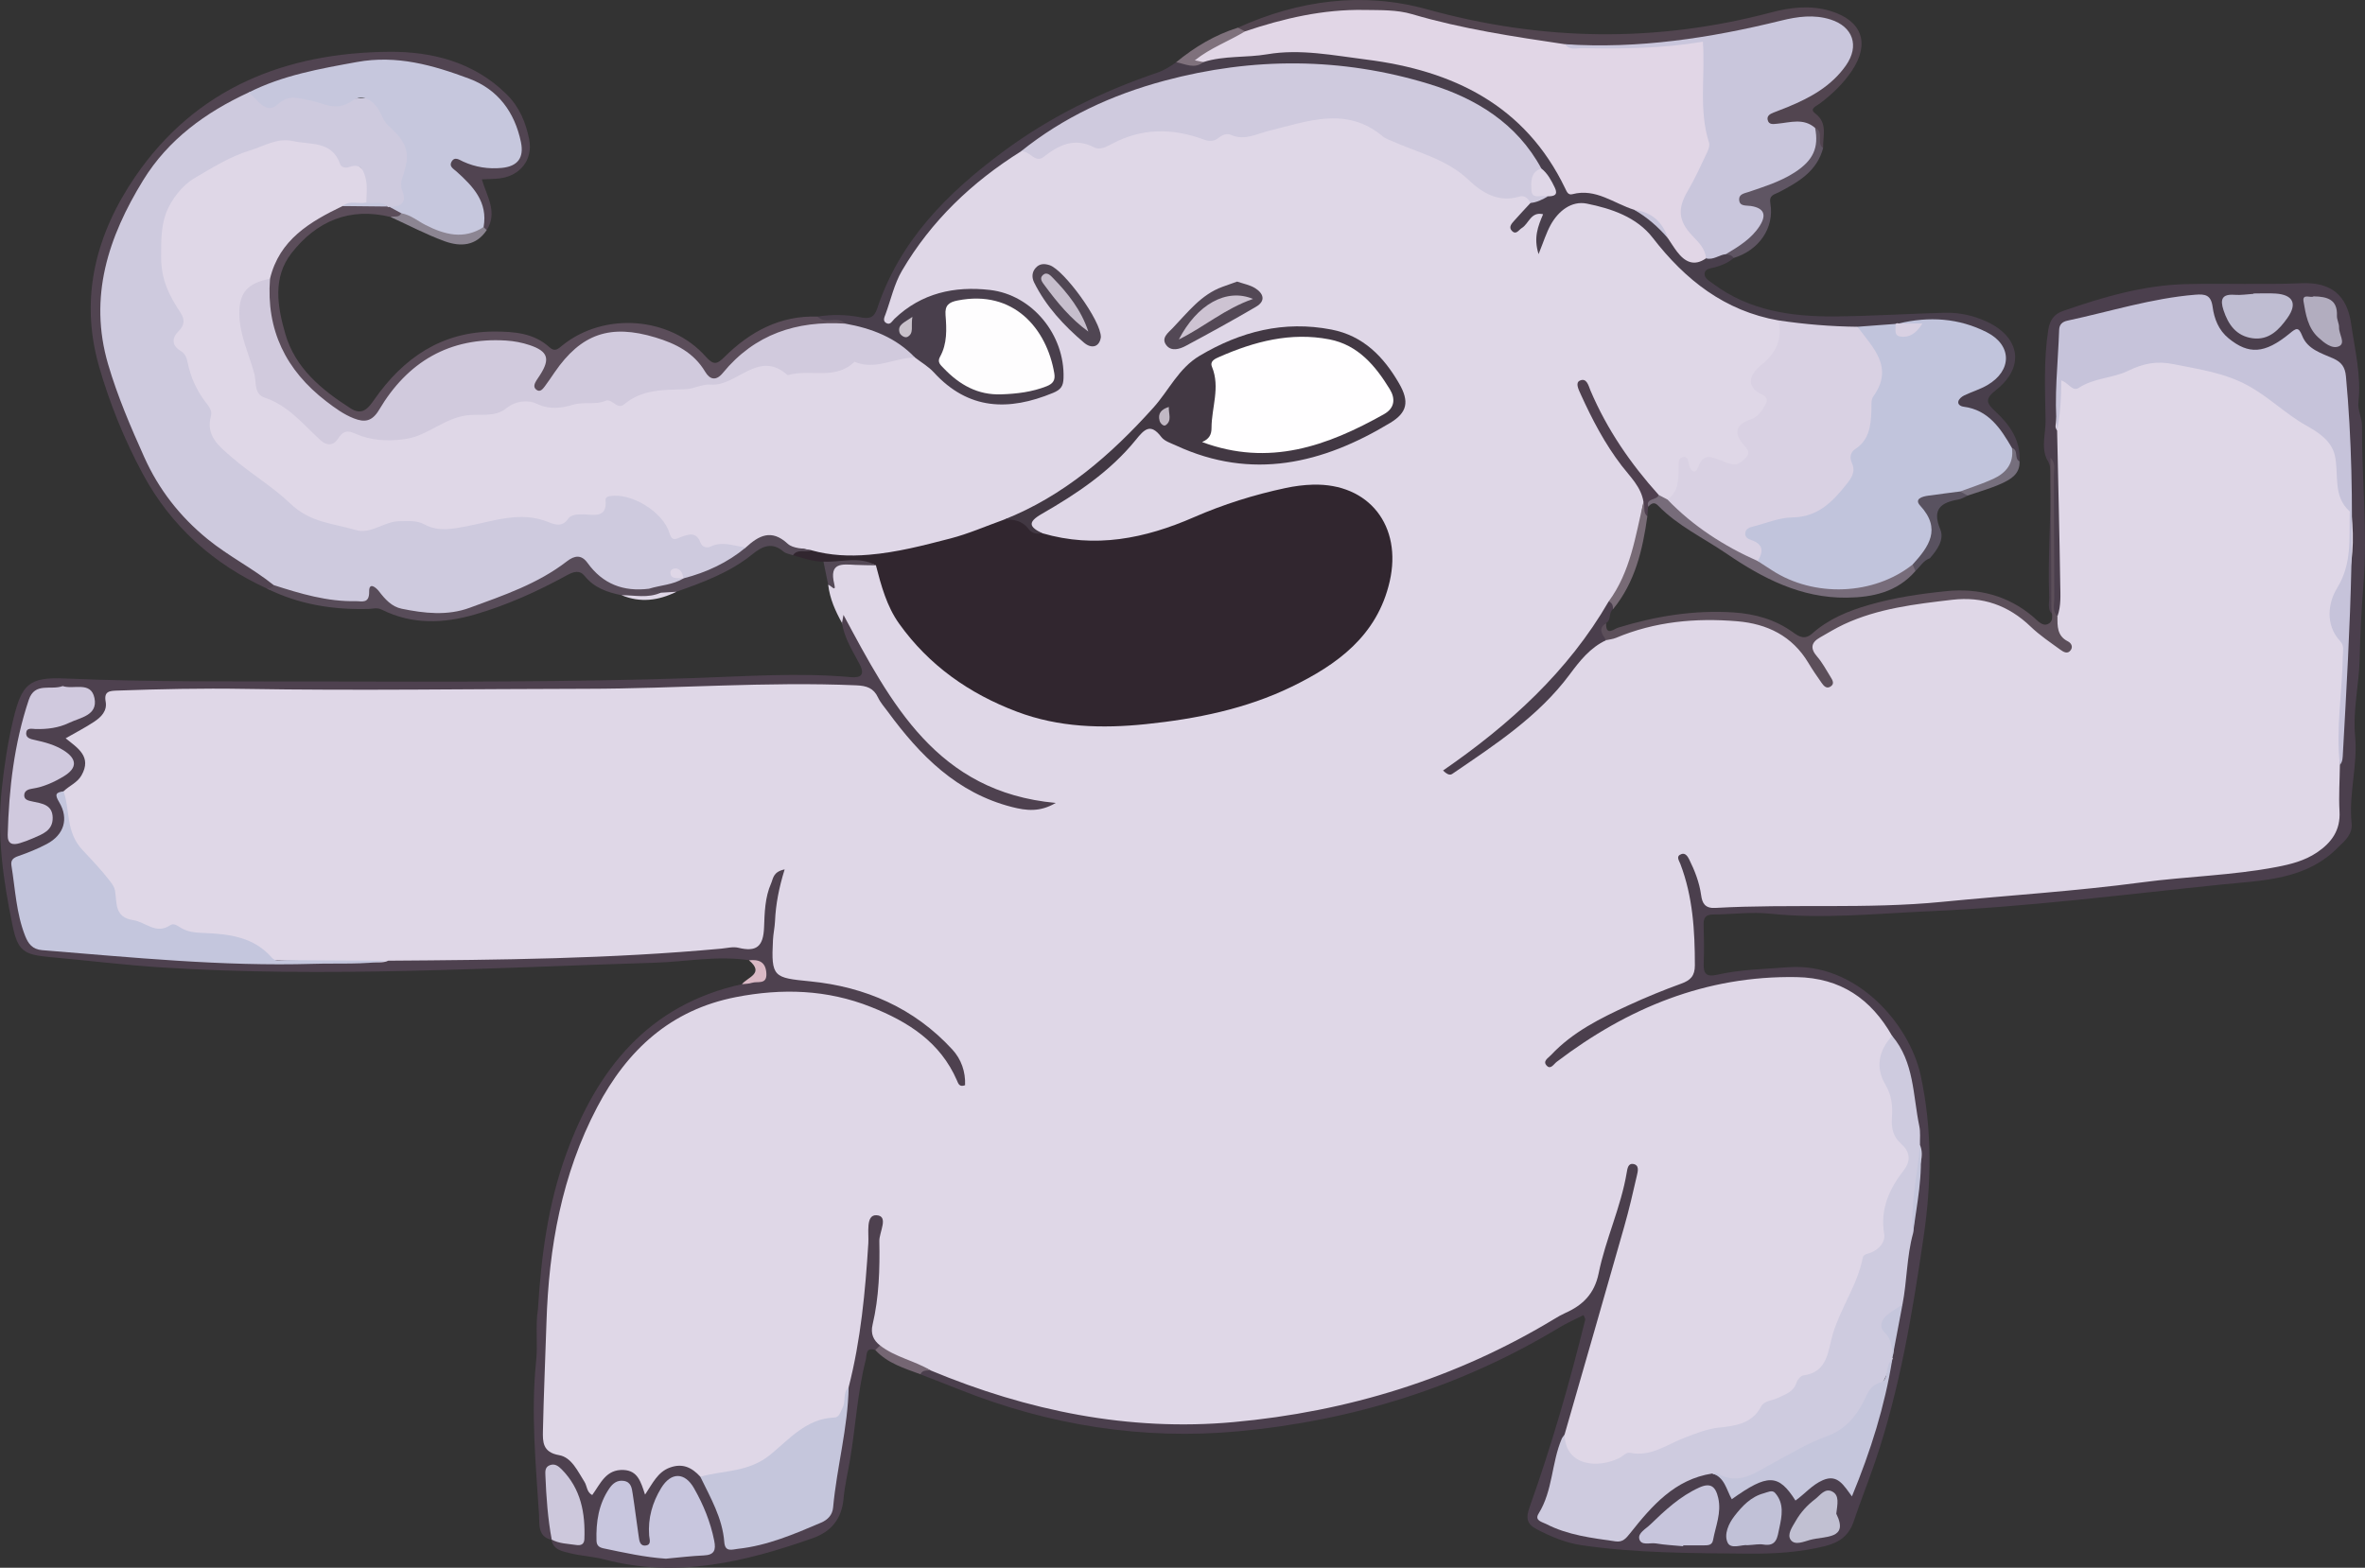 <?xml version="1.0" encoding="utf-8"?>
<!-- Generator: Adobe Illustrator 16.0.3, SVG Export Plug-In . SVG Version: 6.00 Build 0)  -->
<!DOCTYPE svg PUBLIC "-//W3C//DTD SVG 1.1//EN" "http://www.w3.org/Graphics/SVG/1.1/DTD/svg11.dtd">
<svg version="1.1" xmlns="http://www.w3.org/2000/svg" xmlns:xlink="http://www.w3.org/1999/xlink" x="0px" y="0px"
	 width="171.724px" height="113.871px" viewBox="0 0 171.724 113.871" enable-background="new 0 0 171.724 113.871"
	 xml:space="preserve">
<rect x="0" y="0" width="171.724" height="113.871" fill="#333333" stroke="none"/>
<g id="Ebene_1">
</g>
<g id="elefant_karate">
	<g>
		<path fill-rule="evenodd" clip-rule="evenodd" fill="#DFD7E7" d="M61.137,45.248c-0.482-0.868-0.885-1.765-1-2.766
			c0.641-0.403-0.267-1.393,0.477-1.588c0.971-0.255,2.014-0.322,3.022-0.004c0.45,0.375,0.533,0.93,0.688,1.44
			c1.072,3.535,3.609,5.786,6.646,7.599c5.618,3.355,11.54,2.869,17.538,1.369c2.961-0.741,5.852-1.627,8.266-3.632
			c1.899-1.578,3.42-3.339,3.893-5.894c0.619-3.34-1.586-6.134-4.944-6.204c-2.14-0.044-4.104,0.633-6.075,1.272
			c-1.381,0.448-2.736,0.992-4.093,1.521c-3.209,1.25-6.493,1.785-9.87,0.627c-1.234-0.804-1.273-1.278-0.025-2.032
			c2.578-1.559,5.011-3.283,6.96-5.614c0.464-0.556,0.925-0.519,1.521-0.144c4.236,2.665,8.672,2.882,13.223,0.925
			c1.139-0.49,2.327-0.917,3.346-1.661c1-0.729,1.156-1.245,0.607-2.345c-1.111-2.23-2.854-3.718-5.375-3.978
			c-3.43-0.354-6.625,0.351-9.375,2.569c-0.521,0.419-0.987,0.891-1.371,1.443c-1.385,1.989-3.103,3.67-4.879,5.298
			c-2.203,2.019-4.729,3.513-7.504,4.602c-3.354,1.548-6.879,2.422-10.557,2.687c-1.13,0.082-2.229-0.104-3.307-0.422
			c-0.916-0.333-1.938-0.376-2.744-1.023c-0.299-0.24-0.607-0.111-0.912,0.071c-0.385,0.231-0.742,0.526-1.201,0.618
			c-0.828,0.012-1.649-0.218-2.483-0.005c-0.334,0.085-0.655-0.053-0.912-0.302c-0.178-0.173-0.384-0.462-0.61-0.383
			c-1.297,0.454-1.674-0.446-2.23-1.311c-0.553-0.858-1.451-1.341-2.529-1.416c-0.48-0.033-0.923-0.109-1.141,0.46
			c-0.045,0.115-0.136,0.244-0.244,0.276c-1.32,0.396-2.66,1.199-4.004,0.908c-2.133-0.461-4.125-0.066-6.14,0.402
			c-0.923,0.215-1.842,0.371-2.686-0.054c-1.241-0.626-2.448-0.379-3.642-0.014c-1.91,0.584-4.87-0.072-6.219-1.476
			c-0.293-0.305-0.604-0.581-0.989-0.75c-1.771-0.776-2.933-2.307-4.334-3.532c-0.651-0.57-1.1-1.367-1.022-2.328
			c0.039-0.483-0.154-0.893-0.424-1.278c-0.863-1.235-1.025-2.813-1.975-4.016c-0.238-0.301-0.138-0.743,0.066-1.074
			c0.445-0.72,0.262-1.355-0.211-1.959c-0.693-0.886-1.049-1.821-0.902-3.006c0.123-0.982-0.449-1.902,0.014-3.024
			c0.957-2.323,2.687-3.694,4.838-4.682c0.602-0.277,1.233-0.49,1.822-0.809c1.631-0.887,3.465-0.892,5.091-0.417
			c1.226,0.358,2.284,1.453,3.355,2.274c0.614,0.47,0.524,1.527,0.105,2.338c-0.474,0.392-1.11,0.158-1.616,0.425
			c-1.686,0.732-3.221,1.65-4.36,3.162c-0.479,0.635-0.425,1.534-1.112,2.036c-1.914,0.942-2.271,1.745-1.671,3.809
			c0.187,0.64,0.402,1.269,0.547,1.922c0.292,1.316,0.681,2.477,2.161,3.083c0.914,0.375,1.603,1.288,2.398,1.951
			c0.566,0.472,0.979,0.733,1.578,0.138c0.245-0.244,0.629-0.435,0.912-0.274c0.865,0.489,1.807,0.256,2.66,0.411
			c1.283,0.233,2.191-0.297,3.162-0.748c0.838-0.39,1.653-0.711,2.57-0.883c1.131-0.212,2.34-0.118,3.377-0.774
			c0.241-0.152,0.588-0.192,0.855-0.113c2.188,0.642,4.359-0.354,6.553-0.043c0.846,0.12,1.57-0.55,2.453-0.685
			c1.96-0.298,3.997-0.277,5.867-1.046c1.531-0.629,2.936-1.117,4.719-0.491c1.236,0.434,2.721-0.187,4.104-0.472
			c1.434-0.297,3.005-0.453,4.531-0.5c0.811,0.12,1.324,0.706,1.795,1.27c2.082,2.491,5.561,2.256,7.82,1.382
			c0.594-0.23,0.805-0.577,0.824-1.204c0.086-2.787-2.352-5.582-5.154-5.804c-2.371-0.188-4.545,0.354-6.405,1.906
			c-0.298,0.248-0.601,0.535-0.989,0.305c-0.472-0.28-0.26-0.741-0.151-1.126c0.934-3.301,2.888-5.944,5.353-8.253
			c1.125-1.054,2.385-1.941,3.595-2.889c0.331-0.259,0.681-0.481,1.116-0.518c0.862,0.342,1.631,0.207,2.438-0.278
			c0.795-0.478,1.688-0.662,2.627-0.258c0.529,0.228,1.084,0.065,1.568-0.188c1.658-0.87,3.375-1.013,5.199-0.644
			c2.348,0.475,4.631,0.26,6.918-0.563c1.729-0.622,3.62-0.409,5.442-0.518c0.341-0.02,0.671,0.123,0.918,0.346
			c1.306,1.177,2.964,1.651,4.536,2.285c1.291,0.52,2.457,1.236,3.469,2.168c0.734,0.676,1.555,0.901,2.504,0.874
			c0.535-0.016,1.107-0.102,1.406,0.526c0.094,0.718-0.504,1.077-0.857,1.625c0.539-0.322,0.959-1.133,1.57-0.732
			c0.693,0.455-0.131,1.168-0.021,1.758c1.051-2.566,2.479-3.175,5.088-2.168c1.622,0.626,2.926,1.611,4.062,2.964
			c1.97,2.347,4.264,4.31,7.466,4.79c0.3,0.045,0.552,0.17,0.766,0.382c0.639,1.306-0.004,2.302-0.805,3.249
			c-0.267,0.314-0.646,0.53-0.83,0.917c-0.188,0.397-0.319,0.784,0.224,1.041c1.089,0.515,0.606,1.163,0.128,1.79
			c-0.203,0.266-0.486,0.45-0.779,0.609c-0.583,0.315-0.758,0.746-0.375,1.325c0.321,0.484,0.514,0.951,0.014,1.448
			c-0.465,0.464-1.001,0.577-1.596,0.344c-0.701-0.274-1.295-0.403-1.86,0.35c-0.351,0.468-0.797,0.089-1.11-0.335
			c-0.254,0.966-0.01,2.062-1.123,2.545c-0.324,0.055-0.603-0.053-0.859-0.24c-2.28-2.251-3.873-4.963-5.211-7.844
			c0.725,2.256,2.031,4.173,3.444,6.036c0.493,0.651,1.108,1.271,1.015,2.206c-0.386,2.511-0.92,4.973-2.393,7.117
			c-2.924,4.789-6.674,8.793-11.389,11.878c1.343-0.888,2.641-1.82,3.912-2.791c1.733-1.325,3.299-2.795,4.509-4.622
			c0.618-0.934,1.458-1.587,2.501-1.984c2.082-0.921,4.291-1.311,6.534-1.471c3.804-0.27,7.174,0.465,8.963,4.229
			c0.196,0.076,0.196,0.04,0.124-0.073c-1.332-2.092-1.177-2.601,1.057-3.657c2.715-1.284,5.63-1.712,8.57-2.03
			c2.217-0.239,4.073,0.577,5.701,2.017c0.619,0.546,1.25,1.074,1.996,1.508c-0.502-0.682-0.663-1.417-0.486-2.225
			c0.217-2.242,0.224-4.482-0.01-6.72c-0.035-0.331-0.145-0.667-0.09-0.99c0.299-1.781-0.109-3.556-0.027-5.332
			c0.057-1.034,0.334-2.044,0.307-3.093c-0.016-0.641,0.252-1.058,1.009-0.755c0.279,0.112,0.591,0.145,0.849-0.012
			c1.365-0.83,3.116-0.582,4.418-1.591c0.23-0.179,0.535-0.226,0.836-0.179c3.59,0.569,7.084,1.309,9.869,3.97
			c0.721,0.689,1.723,1.117,2.509,1.804c0.882,0.77,1.325,1.699,1.226,2.854c-0.061,0.699,0.016,1.32,0.528,1.844
			c0.241,0.247,0.372,0.571,0.36,0.908c-0.057,1.831,0.348,3.665-0.814,5.42c-0.722,1.09-0.693,2.52,0.038,3.796
			c0.572,1,0.458,2.163,0.244,3.172c-0.421,1.991-0.097,3.964-0.173,5.94c0.014,0.874,0.003,1.748,0.002,2.622
			c-0.004,2.829-1.207,4.373-4.025,4.969c-2.193,0.463-4.404,0.867-6.652,0.988c-3.692,0.199-7.348,0.772-11.031,1.078
			c-4.594,0.383-9.184,0.799-13.797,0.934c-2.117,0.061-4.225,0.209-6.344-0.084c-1.018-0.141-2.064-0.021-3.102,0.168
			c-1.363,0.25-1.811-0.087-2.164-1.414c-0.139-0.523-0.265-1.049-0.584-1.789c0.671,2.381,0.829,4.562,0.873,6.769
			c0.023,1.101-0.394,1.693-1.38,2.067c-2.257,0.854-4.496,1.755-6.553,3.043c-0.792,0.495-1.625,0.941-2.183,1.593
			c1.508-1.327,3.363-2.26,5.244-3.147c3.932-1.857,8.03-2.904,12.427-2.675c2.774,0.146,5.961,2.241,6.616,4.511
			c-0.74,1.393-1.053,2.779-0.078,4.223c0.254,0.377,0.23,0.884,0.209,1.342c-0.041,0.863,0.132,1.635,0.707,2.324
			c0.58,0.693,0.543,1.441,0.023,2.184c-0.902,1.289-1.493,2.674-1.352,4.304c0.055,0.622-0.256,1.162-0.766,1.493
			c-0.686,0.446-0.994,1.104-1.213,1.828c-0.584,1.947-1.805,3.641-2.201,5.669c-0.141,0.716-0.803,1.083-1.317,1.573
			c-1.212,1.152-2.815,1.729-3.986,2.899c-0.536,0.536-1.189,0.755-1.896,0.858c-1.751,0.258-3.396,0.81-4.935,1.684
			c-0.334,0.19-0.695,0.29-1.074,0.285c-0.806-0.012-1.53,0.207-2.278,0.526c-2.093,0.896-3.731,0.013-4.101-2.112
			c0.615-3.021,1.693-5.916,2.461-8.895c0.83-3.219,1.98-6.349,2.637-9.615c-0.621,2.566-1.592,5.027-2.256,7.58
			c-0.238,0.919-0.836,1.469-1.6,1.971c-4.572,3.006-9.635,4.934-14.822,6.467c-6.484,1.917-13.102,2.486-19.869,1.507
			c-4.281-0.619-8.318-1.897-12.311-3.444c-1.285-0.738-2.865-0.911-3.943-2.053c-0.654-0.575-0.642-1.332-0.492-2.076
			c0.449-2.242,0.382-4.511,0.435-6.774c-0.329,3.97-0.519,7.956-1.594,11.824c-0.263,0.436-0.28,0.946-0.432,1.416
			c-0.159,0.49-0.368,0.978-0.915,1.081c-1.932,0.366-3.236,1.809-4.713,2.873c-1.639,1.184-3.399,1.253-5.229,1.371
			c-1.447-0.893-1.953-0.813-3.034,0.531c-0.458,0.569-0.827,0.971-1.368,0.039c-0.67-1.157-1.43-1.186-2.341-0.183
			c-1.075,1.183-1.063,1.175-1.911-0.188c-0.484-0.78-1.018-1.521-1.949-1.853c-0.744-0.265-0.949-0.904-0.934-1.609
			c0.121-6.021-0.023-12.07,1.602-17.957c1.052-3.812,2.537-7.444,5.426-10.239c4.437-4.294,9.76-5.167,15.619-3.684
			C64.45,73,66.7,74.318,68.559,76.33c0.197,0.214,0.4,0.424,0.568,0.662c0.17,0.24,0.306,0.497,0.416,0.755
			c-0.66-1.861-2.252-2.924-3.793-3.822c-2.33-1.358-4.863-2.343-7.658-2.332c-1.828,0.007-2.043-0.194-2.258-2.044
			c-0.2-1.709,0.221-3.377,0.353-4.96c-0.265,1.059-0.293,2.261-0.481,3.438c-0.121,0.753-0.441,1.279-1.283,1.22
			c-2.375-0.168-4.723,0.193-7.074,0.396c-2.62,0.225-5.242-0.023-7.859,0.195c-3.776,0.316-7.564,0.283-11.35,0.262
			c-2.33-0.025-4.658-0.012-6.987-0.006c-0.771,0.002-1.448-0.102-2.038-0.707c-0.693-0.712-1.712-0.975-2.612-1.078
			c-1.589-0.186-3.147-0.662-4.772-0.569c-1.765,0.101-3.252-0.991-3.715-2.714c-0.146-0.551-0.433-0.99-0.859-1.338
			c-1.855-1.51-2.602-3.559-2.865-5.845c-0.02-0.168,0.057-0.325,0.127-0.477c0.17-0.294,0.436-0.499,0.674-0.732
			c0.896-0.881,0.957-1.296,0.066-2.187c-0.729-0.729-0.588-1.167,0.247-1.589c0.938-0.476,1.835-0.974,1.979-2.202
			c0.063-0.529,0.564-0.719,1.039-0.741c2.311-0.102,4.616-0.482,6.939-0.184c0.33,0.042,0.665,0.019,0.998,0.022
			c9.24,0.078,18.48,0.032,27.719-0.027c4.943-0.031,9.885-0.321,14.832-0.332c1.166-0.003,2.328,0.117,3.492,0.084
			c0.717-0.02,1.162,0.385,1.551,0.896c0.858,1.125,1.717,2.248,2.624,3.335c2.504,3,5.14,4.407,9.063,4.749
			c-4.925-0.394-8.135-3.388-10.881-7.126C63.354,49.418,62.319,47.292,61.137,45.248z"/>
		<path fill-rule="evenodd" clip-rule="evenodd" fill="#31262F" d="M75.678,38.729c3.835,1.121,7.45,0.396,11.023-1.166
			c2.131-0.931,4.362-1.631,6.646-2.117c0.646-0.137,1.314-0.226,1.975-0.244c4.095-0.115,6.506,3.002,5.584,7.03
			c-0.908,3.961-3.832,6.05-7.127,7.651c-3.309,1.608-6.914,2.333-10.58,2.713c-3.184,0.329-6.32,0.242-9.347-0.9
			c-3.465-1.306-6.399-3.364-8.567-6.4c-0.898-1.257-1.299-2.752-1.684-4.235c-0.889-0.409-1.826-0.088-2.738-0.184
			c-0.355-0.037-0.729,0.149-1.07-0.085c-0.773,0.016-1.484-0.271-2.215-0.464c0.266-0.818,0.863-0.373,1.349-0.356
			c1.37,0.376,2.712,0.442,4.167,0.32c2.041-0.17,3.971-0.68,5.914-1.182c1.318-0.341,2.58-0.898,3.867-1.358
			c0.732-0.264,1.408-0.325,1.879,0.472C74.958,38.568,75.342,38.61,75.678,38.729z"/>
		<path fill-rule="evenodd" clip-rule="evenodd" fill="#4B3F4D" d="M137.388,75.238c-1.534-2.688-3.739-4.213-6.94-4.269
			c-6.584-0.114-12.263,2.243-17.41,6.151c-0.215,0.163-0.43,0.568-0.708,0.303c-0.358-0.342,0.092-0.581,0.293-0.795
			c1.573-1.678,3.593-2.676,5.638-3.617c1.246-0.574,2.52-1.098,3.809-1.564c0.678-0.244,0.996-0.563,0.996-1.332
			c0-2.51-0.147-4.988-1.054-7.365c-0.097-0.255-0.345-0.563,0.077-0.717c0.277-0.102,0.45,0.158,0.563,0.385
			c0.408,0.823,0.74,1.672,0.867,2.592c0.08,0.584,0.274,0.977,1.033,0.934c5.48-0.307,10.982,0.098,16.455-0.439
			c4.842-0.475,9.697-0.775,14.527-1.418c3.25-0.434,6.547-0.497,9.783-1.118c1.036-0.198,2.023-0.452,2.908-1.044
			c1.07-0.718,1.729-1.62,1.649-3c-0.063-1.118,0.015-2.244,0.028-3.367c0.139-2.938,0.379-5.871,0.363-8.817
			c-0.009-1.777,0.055-3.534,0.377-5.32c0.316-1.754,0.246-3.613-0.102-5.444c-0.441-2.326-0.527-4.713-0.482-7.078
			c0.029-1.519-0.517-2.336-1.811-3.18c-1.317-0.859-2.214-0.99-3.581-0.196c-1.286,0.747-3.313-0.445-4.021-2.072
			c-0.775-1.787-0.775-1.78-2.735-1.505c-2.315,0.325-4.564,0.942-6.827,1.502c-0.703,0.174-1.267,0.487-1.3,1.293
			c-0.086,2.07-0.276,4.13-0.528,6.185c-0.016,0.131,0.048,0.24,0.113,0.346c0.08,3.718,0.172,7.437,0.227,11.155
			c0.012,0.777,0.072,1.574-0.201,2.333c-0.842-0.193-0.578-0.899-0.599-1.412c-0.111-2.809,0.134-5.616,0.083-8.426
			c-0.01-0.53,0.093-1.083-0.254-1.56c-0.426-0.928-0.079-1.892-0.094-2.834c-0.031-2.188-0.145-4.378,0.195-6.564
			c0.115-0.738,0.447-1.161,1.064-1.375c2.906-1.01,5.85-1.88,8.956-1.954c2.789-0.066,5.579,0.055,8.369-0.064
			c2.126-0.091,3.31,0.844,3.608,2.971c0.266,1.877,0.742,3.745,0.525,5.668c-0.066,0.601,0.264,1.138,0.26,1.718
			c-0.025,3.843,0.412,7.668,0.104,11.535c-0.143,1.777-0.234,3.606-0.277,5.415c-0.043,1.864-0.504,3.711-0.328,5.589
			c0.199,2.125-0.479,4.208-0.254,6.335c0.078,0.738-0.427,1.225-0.926,1.684c-2.361,2.464-5.588,2.455-8.59,2.766
			c-7.035,0.725-14.06,1.623-21.131,1.932c-3.861,0.168-7.721,0.583-11.6,0.176c-1.354-0.141-2.741,0.055-4.113,0.062
			c-0.563,0.003-0.709,0.256-0.691,0.77c0.029,0.915,0.043,1.833,0.006,2.747c-0.029,0.757,0.146,1.05,1,0.854
			c1.666-0.381,3.381-0.402,5.082-0.538c5.023-0.401,8.867,4.172,9.664,7.818c0.861,3.94,0.795,7.856,0.217,11.792
			c-0.81,5.51-1.717,11.004-3.516,16.301c-0.495,1.457-1.068,2.889-1.561,4.348c-0.342,1.021-1.044,1.522-2.056,1.777
			c-1.878,0.472-3.79,0.572-5.704,0.553c-3.996-0.039-7.995-0.031-11.965-0.608c-1.172-0.171-2.235-0.616-3.275-1.16
			c-0.732-0.383-0.815-0.802-0.529-1.605c1.592-4.467,2.904-9.021,4.041-13.626c0.016-0.063-0.055-0.148-0.125-0.328
			c-0.592,0.303-1.195,0.564-1.753,0.902c-7.183,4.341-15.042,6.771-23.319,7.539c-6.905,0.641-13.704-0.426-20.201-3.017
			c-0.957-0.382-1.919-0.75-2.878-1.124c0.04-0.63,0.39-0.453,0.736-0.284c7.046,2.938,14.408,4.446,22.001,3.757
			c8.273-0.751,16.137-3.156,23.313-7.504c0.248-0.15,0.502-0.298,0.766-0.416c1.281-0.57,2.129-1.395,2.434-2.889
			c0.504-2.482,1.621-4.809,2.04-7.326c0.046-0.277,0.104-0.674,0.465-0.615c0.462,0.076,0.345,0.527,0.276,0.822
			c-0.286,1.257-0.578,2.514-0.931,3.753c-1.429,5.031-2.882,10.056-4.326,15.082c-0.299,1.759-0.591,3.524-1.271,5.186
			c-0.271,0.666-0.079,1.019,0.532,1.261c1.366,0.54,2.801,0.781,4.246,0.969c0.526,0.068,0.817-0.299,1.118-0.664
			c1.007-1.228,2.113-2.36,3.448-3.229c0.791-0.515,1.585-1.113,2.638-0.91c0.771,0.239,1.215,0.817,1.482,1.563
			c0.643-0.273,1.144-0.652,1.718-0.894c0.894-0.376,1.736-0.343,2.397,0.405c0.438,0.494,0.754,0.488,1.236,0.078
			c0.863-0.735,1.75-1.252,2.889-0.36c0.571,0.447,0.661-0.26,0.783-0.591c1-2.694,1.789-5.449,2.286-8.284
			c0.016-0.127,0.043-0.249,0.077-0.372c0.195-1.24,0.457-2.469,0.588-3.719c0.311-1.73,0.294-3.511,0.789-5.213
			c0.277-2.031,0.689-4.049,0.582-6.115C138.952,80.531,138.454,77.823,137.388,75.238z"/>
		<path fill-rule="evenodd" clip-rule="evenodd" fill="#4E414F" d="M61.622,100.753c0.881-3.432,1.207-6.938,1.428-10.461
			c0.047-0.733-0.208-2.071,0.593-2.027c0.919,0.051,0.193,1.225,0.206,1.878c0.039,2.032-0.02,4.074-0.49,6.069
			c-0.154,0.652,0.045,1.122,0.544,1.512c0.048,0.279-0.063,0.395-0.345,0.332c-0.717-0.245-0.607,0.368-0.693,0.708
			c-0.609,2.386-0.736,4.849-1.145,7.267c-0.16,0.942-0.385,1.88-0.471,2.829c-0.133,1.461-0.896,2.39-2.233,2.86
			c-4.915,1.732-9.888,2.932-15.128,1.546c-0.801-0.212-1.646-0.246-2.451-0.444c-0.578-0.143-1.267-0.227-1.406-1.016
			c0.111-0.057,0.23-0.1,0.355-0.098c1.692,0.023,1.848-0.15,1.611-1.863c-0.115-0.838-0.42-1.605-0.955-2.266
			c-0.205-0.252-0.422-0.629-0.773-0.535c-0.391,0.104-0.289,0.545-0.304,0.862c-0.026,0.54,0.04,1.073,0.12,1.609
			c0.115,0.774,0.261,1.557-0.02,2.331c-1.045-0.223-0.883-1.164-0.925-1.816c-0.236-3.694-0.593-7.391-0.219-11.098
			c0.151-1.281-0.063-2.574,0.141-3.853c0.233-3.837,0.736-7.64,2.052-11.265c2.237-6.164,5.975-10.842,12.76-12.331
			c0.17-0.124,0.41-0.073,0.565-0.21c0.284-0.25,0.817-0.252,0.802-0.809c-0.016-0.57-0.549-0.507-0.858-0.719
			c-2.293-0.353-4.564,0.109-6.847,0.18c-11.941,0.367-23.879,1.098-35.83,0.34c-2.699-0.172-5.387-0.508-8.081-0.75
			c-1.896-0.172-2.328-0.434-2.714-2.292c-0.678-3.267-1.148-6.56-0.783-9.918c0.184-1.699,0.436-3.384,0.834-5.045
			c0.615-2.562,1.135-3.095,3.762-2.98c6.199,0.269,12.402,0.203,18.6,0.218c9.033,0.021,18.07,0.05,27.104-0.251
			c3.784-0.126,7.566-0.402,11.355-0.066c0.707,0.063,1.044-0.155,0.637-0.934c-0.504-0.964-1.115-1.889-1.281-2.999
			c0.037-0.198,0.072-0.397,0.107-0.586c3.432,6.396,6.777,12.872,15.412,13.656c-1.151,0.684-2.145,0.561-3.178,0.297
			c-4-1.02-6.68-3.742-9.014-6.923c-0.246-0.335-0.534-0.653-0.708-1.024c-0.329-0.701-0.827-0.859-1.587-0.892
			c-6.537-0.282-13.063,0.246-19.594,0.252c-8.277,0.008-16.559,0.147-24.834,0.007c-3.083-0.052-6.148,0.014-9.223,0.123
			c-0.562,0.02-0.988,0.042-0.848,0.808c0.12,0.664-0.324,1.113-0.814,1.44c-0.65,0.436-1.354,0.793-2.092,1.218
			c0.859,0.698,1.936,1.331,1.143,2.706c-0.303,0.527-0.885,0.74-1.295,1.146c-0.365,0.243-0.25,0.483-0.101,0.837
			c0.71,1.686,0.338,2.637-1.281,3.455c-0.407,0.207-0.833,0.375-1.241,0.584c-0.496,0.254-0.767,0.646-0.7,1.204
			c0.157,1.319,0.284,2.644,0.762,3.903c0.278,0.732,0.745,1.128,1.563,1.193c4.838,0.383,9.662,0.895,14.523,1.046
			c2.942,0.092,5.883,0.137,8.824,0.178c0.408,0.006,0.832,0.091,1.229-0.099c8.068-0.056,16.137-0.133,24.181-0.875
			c0.414-0.039,0.855-0.158,1.241-0.063c1.314,0.322,1.813-0.088,1.865-1.486c0.04-1.055,0.061-2.17,0.51-3.187
			c0.159-0.358,0.135-0.844,0.985-1.019c-0.409,1.312-0.646,2.525-0.7,3.76c-0.02,0.456-0.125,0.908-0.148,1.363
			c-0.144,2.723,0.057,2.747,2.702,3.008c3.994,0.393,7.547,1.932,10.319,4.948c0.651,0.708,0.967,1.616,0.928,2.595
			c-0.418,0.162-0.496-0.125-0.588-0.338c-1.211-2.798-3.539-4.267-6.238-5.342c-3.203-1.275-6.469-1.367-9.807-0.72
			c-4.748,0.923-7.901,3.841-10.082,7.995c-2.573,4.902-3.512,10.186-3.682,15.652c-0.082,2.619-0.201,5.236-0.256,7.855
			c-0.016,0.797-0.029,1.56,1.173,1.768c0.906,0.156,1.349,1.162,1.843,1.938c0.195,0.308,0.156,0.75,0.563,0.959
			c0.598-0.816,0.992-1.895,2.301-1.819c0.996,0.058,1.226,0.838,1.535,1.79c0.561-0.838,0.92-1.645,1.803-1.966
			c0.939-0.341,1.607,0.007,2.212,0.665c1.11,0.988,1.585,2.313,1.873,3.703c0.192,0.922,0.601,1.213,1.557,1.063
			c1.751-0.272,3.333-0.988,4.942-1.645c0.647-0.264,0.945-0.79,1.012-1.452C60.51,106.173,61.137,103.476,61.622,100.753z"/>
		<path fill-rule="evenodd" clip-rule="evenodd" fill="#493F4C" d="M74.125,11c-3.544,2.223-6.509,5.042-8.632,8.662
			c-0.559,0.953-0.803,2.09-1.188,3.144c-0.084,0.229-0.235,0.504,0.052,0.662c0.291,0.162,0.428-0.155,0.594-0.314
			c1.955-1.87,4.352-2.389,6.925-2.094c3.092,0.354,5.452,3.279,5.347,6.401c-0.018,0.566-0.176,0.835-0.758,1.075
			c-3.225,1.332-6.15,1.255-8.662-1.492c-0.385-0.42-0.903-0.717-1.359-1.072c-1.706-0.837-3.281-1.972-5.223-2.272
			c-0.572-0.348-1.525,0.295-1.846-0.706c1.038-0.168,2.08-0.149,3.105,0.053c0.621,0.123,0.984,0.056,1.214-0.638
			c1.631-4.925,5.083-8.378,9.139-11.39C76.249,8.482,80,6.654,83.999,5.29c0.531-0.181,0.973-0.453,1.406-0.772
			c0.631-0.341,1.374,0.1,1.997-0.294c2.54-0.269,5.032-0.91,7.64-0.65c2.561,0.256,5.123,0.409,7.629,1.079
			c4.648,1.243,8.42,3.668,10.813,7.953c0.404,0.724,0.853,1.092,1.736,1.119c1.221,0.037,2.309,0.626,3.37,1.205
			c1.011,0.572,1.901,1.297,2.681,2.158c0.712,0.807,1.205,2.029,2.672,1.402c0.488-0.06,0.957-0.236,1.456-0.22
			c0.253,0.063,0.527,0.104,0.478,0.472c-0.379,0.336-0.83,0.519-1.311,0.661c-0.305,0.091-0.762,0.087-0.795,0.472
			c-0.029,0.335,0.357,0.538,0.619,0.733c2.631,1.968,5.695,2.398,8.848,2.374c2.654-0.021,5.309-0.197,7.964-0.265
			c1.045-0.027,2.06,0.189,3.024,0.629c2.461,1.12,2.825,3.311,0.713,4.977c-0.811,0.64-0.736,0.932-0.061,1.555
			c1.043,0.962,1.852,2.096,1.765,3.633c-0.61,0.038-0.511-0.604-0.823-0.854c-0.805-1.226-1.654-2.361-3.178-2.827
			c-0.833-0.255-0.838-0.801-0.107-1.334c0.439-0.32,0.971-0.47,1.439-0.736c0.734-0.416,1.238-1.013,1.252-1.877
			c0.014-0.894-0.678-1.316-1.367-1.606c-1.929-0.813-3.945-0.87-5.99-0.542c-0.129,0.037-0.26,0.06-0.395,0.075
			c-0.906,0.01-1.793,0.183-2.688,0.297c-1.928,0.009-3.864,0.085-5.654-0.834c-3.904-0.691-6.754-2.932-9.128-6.004
			c-1.159-1.5-2.999-2.122-4.788-2.48c-1.107-0.222-2.064,0.532-2.625,1.55c-0.315,0.572-0.508,1.212-0.875,2.118
			c-0.375-1.191-0.048-2.014,0.33-2.897c-0.893-0.212-1.035,0.692-1.545,1c-0.23,0.139-0.41,0.526-0.719,0.21
			c-0.271-0.279-0.01-0.541,0.177-0.753c0.38-0.432,0.776-0.848,1.167-1.271c0.287-0.396,0.75-0.483,1.156-0.668
			c0.648-0.964-0.5-1.27-0.705-1.919c-3.062-4.513-7.666-6.138-12.77-6.809c-1.521-0.2-3.063-0.231-4.585-0.448
			c-1.297-0.185-2.578,0.104-3.845,0.242c-5.143,0.564-10.016,2.013-14.396,4.868C75.389,10.394,74.789,10.753,74.125,11z"/>
		<path fill-rule="evenodd" clip-rule="evenodd" fill="#514451" d="M19.383,42.749c-3.901-1.792-6.961-4.524-9.002-8.305
			c-1.344-2.492-2.414-5.123-3.194-7.847C5.753,21.59,6.99,16.973,9.809,12.843c4.404-6.452,10.938-9.032,18.491-9.08
			c3.073-0.02,6.109,0.744,8.474,3.073c0.941,0.927,1.41,2.066,1.651,3.293c0.287,1.458-0.647,2.635-2.118,2.824
			c-0.406,0.052-0.82,0.047-1.324,0.074c0.38,1.248,1.173,2.41,0.355,3.687c-0.25,0.049-0.348-0.117-0.434-0.302
			c-0.026-1.47-0.745-2.591-1.766-3.58c-0.311-0.3-0.764-0.647-0.461-1.163c0.305-0.518,0.802-0.281,1.234-0.156
			c0.758,0.219,1.514,0.474,2.319,0.361c0.996-0.139,1.419-0.678,1.2-1.637c-0.455-1.994-1.607-3.473-3.525-4.211
			c-1.001-0.385-2.047-0.677-3.074-1.008c-2.363-0.761-4.701-0.251-7.013,0.188c-1.911,0.363-3.818,0.824-5.573,1.731
			c-3.14,1.632-5.895,3.677-7.868,6.715c-1.591,2.447-2.202,5.161-2.707,7.956c-0.268,1.482-0.133,2.884,0.316,4.291
			c0.963,3.014,2.077,5.971,3.589,8.753c1.385,2.548,3.575,4.33,5.924,5.947c0.863,0.595,1.99,0.873,2.479,1.95
			C19.866,42.865,19.674,42.953,19.383,42.749z"/>
		<path fill-rule="evenodd" clip-rule="evenodd" fill="#5B4D5A" d="M59.374,22.995c0.555,0.61,1.445-0.099,2,0.51
			c-0.404,0.406-0.93,0.318-1.416,0.313c-2.513-0.022-4.615,0.942-6.43,2.621c-0.244,0.226-0.477,0.464-0.73,0.683
			c-0.741,0.641-1.352,0.587-2.012-0.188c-1.735-2.038-3.984-2.7-6.604-2.372c-1.498,0.187-2.5,1.042-3.333,2.194
			c-0.366,0.506-0.661,1.063-1.087,1.525c-0.203,0.221-0.452,0.421-0.764,0.29c-0.377-0.159-0.365-0.515-0.323-0.857
			c0.01-0.083,0.046-0.16,0.071-0.239c0.157-0.521,0.814-0.978,0.293-1.586c-0.489-0.571-1.201-0.723-1.917-0.79
			c-3.843-0.362-6.812,1.108-8.989,4.269c-1.145,1.66-1.951,1.879-3.603,0.755c-2.975-2.024-5.192-4.575-5.228-8.443
			c-0.004-0.496-0.057-1.009,0.303-1.432c0.679-2.838,2.896-4.141,5.273-5.283c0.994-0.067,1.979-0.227,2.975-0.279
			c0.142,0.01,0.28,0.04,0.416,0.083c0.392,0.16,0.775,0.331,0.916,0.784c-0.179,0.449-0.495,0.354-0.824,0.207
			c-2.971-0.726-5.359,0.291-7.178,2.604c-1.408,1.792-1.037,3.897-0.471,5.871c0.72,2.506,2.639,4.076,4.745,5.426
			c0.829,0.532,1.261,0.023,1.71-0.623c2.117-3.045,4.906-4.958,8.744-4.956c1.42,0.001,2.851,0.107,3.986,1.14
			c0.404,0.368,0.633,0.11,0.943-0.14c3.04-2.444,7.826-2.096,10.414,0.829c0.572,0.646,0.828,0.533,1.342,0.024
			C54.467,24.082,56.649,22.899,59.374,22.995z"/>
		<path fill-rule="evenodd" clip-rule="evenodd" fill="#524550" d="M89.884,2.011c4.427-2.007,9.085-2.624,13.733-1.336
			c8.354,2.314,16.641,2.44,24.998,0.225c1.413-0.374,2.869-0.541,4.314-0.097c2.275,0.701,2.866,2.342,1.543,4.328
			c-0.628,0.941-1.441,1.715-2.345,2.396c-0.229,0.173-0.778,0.367-0.327,0.709c0.939,0.711,0.549,1.643,0.578,2.513
			c-0.781-0.064-0.373-1-0.914-1.239c-0.6-0.452-1.265-0.296-1.93-0.242c-0.488,0.04-1.084,0.122-1.264-0.5
			c-0.185-0.639,0.371-0.858,0.826-1.061c0.988-0.442,1.973-0.893,2.898-1.46c0.76-0.465,1.4-1.05,1.823-1.845
			c0.657-1.234,0.169-2.359-1.194-2.682c-0.988-0.233-1.99-0.147-2.977,0.063c-2.2,0.468-4.395,0.967-6.613,1.336
			c-3.135,0.521-6.287,0.593-9.453,0.377c-3.313-0.507-6.631-0.895-9.887-1.828c-3.648-1.045-7.387-0.812-11.045,0.302
			c-0.71,0.216-1.412,0.493-2.17,0.531C90.194,2.446,89.868,2.436,89.884,2.011z"/>
		<path fill-rule="evenodd" clip-rule="evenodd" fill="#584C59" d="M19.383,42.749c0.197-0.017,0.387-0.05,0.49-0.25
			c0.46-0.341,0.876-0.015,1.295,0.101c1.203,0.333,2.432,0.548,3.657,0.762c0.653,0.114,1.315,0.183,1.749-0.563
			c0.336-0.577,0.805-0.314,1.147,0.014c1.714,1.637,3.774,1.606,5.839,1.095c2.596-0.642,4.994-1.805,7.258-3.223
			c0.713-0.446,1.442-0.66,2.025,0.019c1.152,1.338,2.607,1.839,4.304,1.851c0.303,0.15,0.72,0.163,0.765,0.626
			c-0.924,0.339-1.855,0.267-2.787,0.049c-1.018-0.208-1.965-0.525-2.658-1.38c-0.379-0.466-0.796-0.345-1.311-0.063
			c-2.117,1.163-4.316,2.155-6.643,2.835c-2.305,0.674-4.59,0.759-6.803-0.346c-0.336-0.168-0.637-0.055-0.962-0.046
			C24.184,44.298,21.706,43.905,19.383,42.749z"/>
		<path fill-rule="evenodd" clip-rule="evenodd" fill="#CDC8DC" d="M40.065,111.847c-0.289-1.545-0.402-3.109-0.463-4.677
			c-0.012-0.288-0.037-0.604,0.307-0.744c0.372-0.151,0.639,0.058,0.879,0.301c1.395,1.411,1.717,3.171,1.645,5.059
			c-0.016,0.39-0.256,0.481-0.596,0.43c-0.612-0.093-1.246-0.09-1.808-0.409C40.03,111.806,40.065,111.847,40.065,111.847z"/>
		<path fill-rule="evenodd" clip-rule="evenodd" fill="#5F5563" d="M131.797,9.292c0.695,0.285,0.051,1.106,0.582,1.457
			c-0.441,1.693-1.805,2.477-3.203,3.209c-0.363,0.19-0.734,0.194-0.627,0.831c0.299,1.781-0.842,3.396-2.674,3.951
			c-0.117-0.228-0.352-0.224-0.557-0.279c0.321-0.835,1.232-1.061,1.752-1.708c0.729-0.909,0.734-1.048-0.355-1.513
			c-0.363-0.156-0.701-0.326-0.688-0.777c0.012-0.379,0.299-0.578,0.612-0.721c0.569-0.26,1.177-0.417,1.765-0.629
			C130.23,12.454,131.686,11.47,131.797,9.292z"/>
		<path fill-rule="evenodd" clip-rule="evenodd" fill="#544956" d="M47.971,43.052c-0.293-0.068-0.634,0.006-0.846-0.292
			c0.588-0.729,1.518-0.59,2.272-0.897c0.108-0.044,0.221-0.079,0.333-0.112c1.547-0.499,2.91-1.409,4.422-1.987
			c0.943-0.863,1.855-1.371,3.045-0.27c0.391,0.361,1.143,0.33,1.729,0.478c-0.431,0.19-0.999-0.145-1.349,0.355
			c-0.229-0.083-0.506-0.111-0.68-0.259c-0.842-0.72-1.533-0.406-2.277,0.197c-1.625,1.316-3.563,2.027-5.506,2.715
			C48.748,43.228,48.36,43.141,47.971,43.052z"/>
		<path fill-rule="evenodd" clip-rule="evenodd" fill="#595260" d="M140.131,40.546c-0.477,0.167-0.707,0.613-1.052,0.93
			c-0.392-0.004-0.36-0.29-0.367-0.55c0.081-0.383,0.341-0.66,0.581-0.943c0.707-0.83,0.786-1.645,0.174-2.608
			c-0.725-1.138-0.494-1.561,0.832-1.675c0.701-0.061,1.383-0.32,2.1-0.211c0.25,0.084,0.537,0.133,0.477,0.506
			c-0.223,0.098-0.436,0.244-0.668,0.284c-1.273,0.22-1.938,0.693-1.326,2.161C141.198,39.197,140.659,39.937,140.131,40.546z"/>
		<path fill-rule="evenodd" clip-rule="evenodd" fill="#8C8592" d="M28.362,15.761c0.259-0.088,0.607,0.078,0.773-0.273
			c0.37-0.264,0.752-0.125,1.041,0.084c1.508,1.092,3.166,1.282,4.936,0.922c0.076,0.074,0.15,0.147,0.227,0.221
			c-0.772,1.163-1.912,1.219-3.037,0.812C30.953,17.038,29.672,16.358,28.362,15.761z"/>
		<path fill-rule="evenodd" clip-rule="evenodd" fill="#7F717C" d="M89.884,2.011c0.175,0.088,0.349,0.177,0.522,0.265
			c-0.701,1.093-1.995,1.264-2.988,1.902c-0.258,0.166-0.271,0.188-0.036,0.33c-0.657,0.533-1.317,0.132-1.978,0.009
			C86.749,3.415,88.215,2.532,89.884,2.011z"/>
		<path fill-rule="evenodd" clip-rule="evenodd" fill="#766F7D" d="M142.875,35.995c-0.184-0.099-0.368-0.198-0.553-0.298
			c0.098-0.465,0.521-0.497,0.856-0.594c1.379-0.401,2.456-1.124,2.909-2.565c0.503,0.143,0.137,0.78,0.554,0.972
			c0.038,0.924-0.647,1.309-1.315,1.614C144.542,35.482,143.696,35.71,142.875,35.995z"/>
		<path fill-rule="evenodd" clip-rule="evenodd" fill="#756673" d="M63.557,98.056c0.115-0.111,0.23-0.221,0.345-0.332
			c1.098,0.854,2.495,1.101,3.666,1.808c-0.273,0.022-0.581-0.045-0.736,0.284C65.659,99.38,64.445,99.022,63.557,98.056z"/>
		<path fill-rule="evenodd" clip-rule="evenodd" fill="#544956" d="M59.793,40.791c1.271,0.066,2.582-0.421,3.809,0.269
			c-0.495-0.009-0.992-0.006-1.486-0.031c-0.975-0.049-1.926-0.194-1.541,1.385c0.17,0.691-0.278,0.051-0.438,0.067
			C60.022,41.918,59.908,41.354,59.793,40.791z"/>
		<path fill-rule="evenodd" clip-rule="evenodd" fill="#DAB9C5" d="M54.382,69.748c0.718-0.078,1.218,0.108,1.265,0.949
			c0.047,0.854-0.643,0.554-1.045,0.686c-0.229,0.076-0.484,0.071-0.729,0.103C54.268,70.971,55.542,70.715,54.382,69.748z"/>
		<path fill-rule="evenodd" clip-rule="evenodd" fill="#DFD7E7" d="M47.971,43.052c0.381-0.024,0.763-0.048,1.145-0.072
			c-1.296,0.644-2.62,0.819-3.99,0.248C46.077,43.23,47.043,43.466,47.971,43.052z"/>
		<path fill-rule="evenodd" clip-rule="evenodd" fill="#CECADE" d="M49.633,42.008c-0.769,0.475-1.675,0.492-2.508,0.752
			c-1.85,0.234-3.357-0.337-4.464-1.875c-0.448-0.623-0.951-0.539-1.496-0.117c-2.11,1.634-4.604,2.476-7.063,3.377
			c-1.623,0.595-3.289,0.404-4.933,0.069c-0.728-0.148-1.208-0.688-1.649-1.264c-0.216-0.282-0.728-0.701-0.715,0.014
			c0.018,0.919-0.555,0.691-0.964,0.7c-2.069,0.043-4.024-0.54-5.968-1.167c-1.52-1.219-3.266-2.091-4.793-3.334
			c-2.035-1.658-3.561-3.631-4.606-5.96c-0.985-2.195-1.94-4.413-2.622-6.737c-1.44-4.905,0.018-9.265,2.543-13.376
			c1.818-2.957,4.537-4.933,7.66-6.375c0.389-0.143,0.619,0.144,0.871,0.338c0.417,0.322,0.834,0.326,1.273,0.066
			c0.143-0.084,0.291-0.24,0.436-0.23c2.184,0.145,4.363,0.402,6.558,0.185c0.115-0.012,0.269,0.086,0.312,0.186
			c0.656,1.509,2.258,2.451,2.512,4.207c0.057,0.391,0.049,0.745-0.153,1.079c-0.27,0.445-0.339,0.917-0.3,1.434
			c0.07,0.922-0.314,1.35-1.273,1.049l-0.09,0.02L28.124,15c-0.461-0.346-1.074,0.108-1.525-0.291
			c0.001-0.541,0.089-1.1-0.021-1.617c-0.127-0.591-0.313-1.303-1.229-0.959c-0.282,0.106-0.573,0.006-0.649-0.211
			c-0.596-1.713-2.148-1.389-3.43-1.675c-1.148-0.256-2.1,0.371-3.1,0.673c-1.455,0.439-2.791,1.283-4.074,2.033
			c-0.793,0.464-1.682,1.514-2.064,2.594c-0.352,0.992-0.328,2.028-0.332,3.106c-0.006,1.668,0.59,2.822,1.402,4.052
			c0.309,0.468,0.322,0.896-0.124,1.336c-0.505,0.498-0.53,1.039,0.134,1.443c0.364,0.222,0.448,0.527,0.529,0.917
			c0.205,0.975,0.604,1.882,1.199,2.691c0.248,0.337,0.594,0.694,0.479,1.107c-0.409,1.473,0.612,2.228,1.492,2.998
			c1.364,1.194,3.008,2.164,4.25,3.361c1.477,1.424,3.143,1.45,4.77,1.939c1.113,0.334,2.059-0.644,3.203-0.643
			c0.632,0,1.208-0.074,1.785,0.235c1.009,0.541,1.979,0.34,3.088,0.13c1.93-0.366,3.9-1.126,5.932-0.292
			c0.439,0.181,0.995,0.382,1.428-0.266c0.189-0.283,0.693-0.316,1.143-0.301c0.697,0.023,1.687,0.29,1.56-1.03
			c-0.018-0.182,0.122-0.265,0.317-0.297c1.543-0.259,3.863,1.132,4.327,2.7c0.194,0.656,0.528,0.377,0.836,0.267
			c0.587-0.21,1.114-0.382,1.41,0.411c0.121,0.325,0.46,0.42,0.733,0.288c0.877-0.424,1.711-0.029,2.563,0.061
			c-1.33,1.109-2.857,1.815-4.523,2.246c-0.107-0.112-0.218-0.22-0.363-0.284C49.405,41.798,49.523,41.898,49.633,42.008z"/>
		<path fill-rule="evenodd" clip-rule="evenodd" fill="#D1CADD" d="M19.606,20.249c-0.287,3.719,1.15,6.644,4.076,8.895
			c0.631,0.485,1.27,0.954,2.012,1.244c0.77,0.3,1.32,0.242,1.837-0.63c2.059-3.473,5.101-5.281,9.218-5.023
			c0.576,0.036,1.164,0.148,1.711,0.332c1.326,0.446,1.501,0.992,0.764,2.151c-0.09,0.141-0.188,0.276-0.275,0.417
			c-0.137,0.223-0.25,0.483-0.005,0.67c0.271,0.207,0.46-0.041,0.606-0.233c0.252-0.332,0.48-0.681,0.717-1.024
			c1.932-2.81,4.039-3.534,7.33-2.537c1.471,0.446,2.779,1.098,3.605,2.489c0.347,0.583,0.797,0.683,1.285,0.086
			c2.307-2.814,5.352-3.81,8.887-3.58c1.924,0.341,3.686,1.015,5.068,2.468c-1.472-0.012-2.875,0.953-4.391,0.303
			c-1.316,1.278-3.017,0.607-4.529,0.891c-0.121,0.023-0.3,0.107-0.357,0.056c-2.119-1.865-3.666,0.876-5.592,0.711
			c-0.571-0.049-1.176,0.311-1.816,0.333c-1.545,0.055-3.128-0.007-4.432,1.097c-0.516,0.436-0.888-0.458-1.361-0.254
			c-0.758,0.326-1.555,0.044-2.365,0.288c-0.732,0.22-1.674,0.39-2.604-0.065c-0.617-0.302-1.53-0.251-2.239,0.326
			c-0.825,0.672-1.921,0.383-2.854,0.506c-1.643,0.215-2.805,1.427-4.316,1.695c-1.071,0.189-2.293,0.165-3.309-0.178
			c-0.734-0.248-1.18-0.69-1.73,0.176c-0.332,0.52-0.816,0.531-1.273,0.115c-1.262-1.149-2.338-2.523-4.059-3.095
			c-0.797-0.265-0.586-1.14-0.748-1.737c-0.389-1.43-1.064-2.795-1.089-4.313C17.352,21.259,17.975,20.553,19.606,20.249z"/>
		<path fill-rule="evenodd" clip-rule="evenodd" fill="#CECBDF" d="M137.388,75.238c1.614,1.898,1.505,4.32,1.976,6.563
			c0.092,0.438,0.035,0.906,0.047,1.36c0.352,0.831-0.105,1.614-0.191,2.409c-0.145,1.338-0.172,2.682-0.313,4.018
			c-0.465,1.69-0.433,3.455-0.768,5.164c-0.209,0.252-0.322,0.572-0.599,0.775c-0.462,0.34-0.592,0.756-0.289,1.284
			c0.325,0.567,0.317,1.175,0.158,1.792c0.05,0.053,0.046,0.102-0.012,0.146c-0.612,2.127-2.064,3.7-3.501,5.278
			c-0.469,0.515-1.17,0.609-1.784,0.838c-1.72,0.639-3.143,1.836-4.849,2.512c-0.859,0.342-1.605,0.662-2.354-0.152
			c-0.135-0.148-0.4-0.084-0.576-0.202c-2.726,0.421-4.379,2.339-5.957,4.325c-0.313,0.395-0.547,0.682-1.077,0.604
			c-1.722-0.248-3.454-0.447-5.03-1.261c-0.295-0.151-0.867-0.246-0.551-0.754c1.041-1.672,0.934-3.685,1.681-5.437
			c0.047-0.11,0.136-0.203,0.205-0.303c0.058,2.308,2.435,2.483,4.005,1.686c0.254-0.129,0.464-0.421,0.764-0.36
			c1.514,0.306,2.668-0.614,3.955-1.101c0.805-0.304,1.586-0.633,2.482-0.732c1.16-0.127,2.404-0.266,3.061-1.529
			c0.229-0.439,0.789-0.418,1.193-0.616c0.551-0.271,1.164-0.422,1.383-1.127c0.064-0.212,0.307-0.495,0.498-0.521
			c1.793-0.235,1.777-1.8,2.133-2.99c0.571-1.921,1.795-3.574,2.18-5.563c0.049-0.256,0.379-0.279,0.61-0.373
			c0.597-0.243,1.039-0.779,0.944-1.34c-0.309-1.831,0.383-3.29,1.443-4.664c0.531-0.689,0.393-1.356-0.2-1.88
			c-0.601-0.532-0.736-1.155-0.681-1.896c0.063-0.837-0.013-1.638-0.467-2.399C136.18,77.571,136.375,76.347,137.388,75.238z"/>
		<path fill-rule="evenodd" clip-rule="evenodd" fill="#CFCADE" d="M112.405,14.261c-0.402,0.224-0.806,0.446-1.279,0.48
			c-0.16-0.334-0.439-0.573-0.792-0.467c-1.526,0.462-2.701-0.259-3.7-1.208c-1.592-1.512-3.668-1.974-5.568-2.824
			c-0.223-0.1-0.473-0.176-0.654-0.329c-2.646-2.229-5.467-1.096-8.254-0.418c-0.911,0.222-1.768,0.737-2.758,0.31
			c-0.323-0.14-0.649-0.015-0.926,0.213c-0.322,0.266-0.675,0.261-1.054,0.121c-2.265-0.838-4.495-0.855-6.669,0.304
			c-0.411,0.219-0.883,0.477-1.303,0.261c-1.436-0.739-2.551-0.182-3.678,0.7c-0.626,0.49-1.029-0.518-1.646-0.404
			c3.093-2.489,6.618-4.116,10.426-5.137c6.42-1.722,12.863-1.708,19.212,0.235c3.39,1.037,6.375,2.847,8.156,6.138
			C111.592,13.029,111.245,13.826,112.405,14.261z"/>
		<path fill-rule="evenodd" clip-rule="evenodd" fill="#D9D1E3" d="M129.131,23.27c1.904,0.286,3.819,0.444,5.744,0.463
			c1.729,0.889,2.477,3.132,1.617,4.891c-0.228,0.465-0.27,0.954-0.296,1.454c-0.048,0.938-0.296,1.805-0.938,2.522
			c-0.258,0.288-0.396,0.603-0.433,1.003c-0.187,2.08-1.984,3.935-4.074,4.227c-0.907,0.127-1.808,0.294-2.691,0.535
			c-0.497,0.136-0.927,0.271-0.313,0.871c0.5,0.489,0.609,1.078,0.029,1.633c-0.289,0.12-0.576,0.1-0.837-0.06
			c-1.835-1.125-3.749-2.13-5.366-3.58c-0.273-0.246-0.553-0.518-0.501-0.949c0.847-0.575,0.79-1.463,0.81-2.327
			c0.006-0.286-0.045-0.66,0.293-0.746c0.418-0.105,0.393,0.297,0.464,0.562c0.14,0.517,0.483,0.696,0.681,0.132
			c0.383-1.091,1.074-0.644,1.695-0.436c0.514,0.172,0.982,0.482,1.495,0.021c0.354-0.319,0.665-0.564,0.176-1.091
			c-0.739-0.795-0.809-1.527,0.45-1.941c0.484-0.159,0.779-0.584,1.031-1.028c0.214-0.376,0.131-0.599-0.252-0.782
			c-1.041-0.496-1.041-1.327-0.004-2.157C128.955,25.654,129.45,24.618,129.131,23.27z"/>
		<path fill-rule="evenodd" clip-rule="evenodd" fill="#C6C3DA" d="M149.37,31.271c-0.24-2.445,0.066-4.879,0.146-7.318
			c0.014-0.404,0.251-0.589,0.612-0.666c3.083-0.658,6.103-1.622,9.271-1.881c0.737-0.06,1.143,0.02,1.261,0.885
			c0.115,0.856,0.428,1.686,1.16,2.283c1.453,1.187,2.621,1.135,4.426-0.347c0.473-0.388,0.648-0.52,0.916,0.159
			c0.389,0.988,1.391,1.263,2.249,1.646c0.606,0.27,0.867,0.627,0.929,1.3c0.846,9.142,0.288,18.27-0.221,27.399
			c-0.017,0.29-0.007,0.586-0.217,0.826c-0.306-2.646,0.172-5.27,0.211-7.905c0.006-0.36,0.121-0.749-0.18-1.07
			c-1.135-1.213-0.867-2.838-0.242-3.853c1.105-1.797,0.877-3.607,0.924-5.465c0.001-0.042,0.016-0.103-0.006-0.122
			c-1.25-1.121-0.762-2.7-1.076-4.067c-0.259-1.124-1.307-1.732-2.076-2.167c-1.517-0.856-2.731-2.092-4.262-2.919
			c-1.695-0.918-3.5-1.16-5.326-1.531c-1.27-0.258-2.207-0.077-3.389,0.494c-1.072,0.52-2.439,0.491-3.539,1.221
			c-0.45,0.299-0.754-0.378-1.273-0.545C149.67,28.916,149.594,30.102,149.37,31.271z"/>
		<path fill-rule="evenodd" clip-rule="evenodd" fill="#C4C6DD" d="M28.192,69.779c-1.813,0.295-3.643,0.172-5.465,0.227
			c-6.578,0.195-13.112-0.466-19.654-0.992c-0.73-0.059-1.021-0.475-1.242-1.025c-0.653-1.643-0.721-3.403-1-5.121
			c-0.066-0.406,0.137-0.565,0.515-0.695c0.704-0.244,1.403-0.527,2.062-0.877c1.238-0.658,1.608-1.829,0.89-3.031
			c-0.33-0.552-0.269-0.714,0.317-0.787c0.491,1.392,0.138,2.941,1.383,4.267c0.659,0.703,1.398,1.477,2.015,2.287
			c0.146,0.191,0.298,0.416,0.337,0.645c0.154,0.9-0.063,1.948,1.332,2.157c0.887,0.134,1.646,1.06,2.672,0.37
			c0.281-0.188,0.564,0.061,0.803,0.201c0.527,0.311,1.091,0.336,1.682,0.36c1.824,0.076,3.604,0.293,4.914,1.807
			c0.273,0.315,0.711,0.159,1.072,0.163C23.28,69.757,25.735,69.766,28.192,69.779z"/>
		<path fill-rule="evenodd" clip-rule="evenodd" fill="#C5C6DC" d="M61.622,100.753c-0.055,2.953-0.861,5.81-1.129,8.735
			c-0.049,0.54-0.379,0.896-0.879,1.108c-1.945,0.829-3.888,1.666-6.021,1.897c-0.432,0.047-0.945,0.271-1.002-0.487
			c-0.132-1.744-1.002-3.221-1.739-4.746c1.697-0.492,3.473-0.289,5.096-1.614c1.309-1.068,2.606-2.62,4.618-2.684
			c0.391-0.013,0.447-0.405,0.607-0.699C61.434,101.783,61.172,101.164,61.622,100.753z"/>
		<path fill-rule="evenodd" clip-rule="evenodd" fill="#423843" d="M75.678,38.729c-0.381,0.076-0.748,0.018-0.985-0.297
			c-0.47-0.624-1.105-0.738-1.817-0.681c4.367-1.72,7.795-4.72,10.871-8.141c1.127-1.252,1.822-2.859,3.37-3.776
			c2.975-1.762,6.106-2.564,9.554-1.899c2.327,0.449,3.799,1.984,4.914,3.909c0.764,1.32,0.604,2.117-0.639,2.869
			c-4.912,2.97-10.042,4.194-15.551,1.646c-0.377-0.174-0.842-0.315-1.07-0.618c-0.789-1.047-1.24-0.55-1.854,0.208
			c-1.865,2.301-4.297,3.924-6.829,5.378C74.579,37.937,74.747,38.284,75.678,38.729z"/>
		<path fill-rule="evenodd" clip-rule="evenodd" fill="#5C4F5A" d="M116.624,45.252c-0.045,0.996,0.57,0.426,0.883,0.331
			c2.729-0.834,5.504-1.288,8.363-1.101c1.563,0.102,3.03,0.513,4.316,1.44c0.472,0.341,0.866,0.568,1.42,0.076
			c1.174-1.042,2.594-1.625,4.088-2.057c1.845-0.534,3.744-0.815,5.638-1.005c2.3-0.23,4.464,0.309,6.29,1.858
			c0.305,0.258,0.654,0.703,1.055,0.54c0.526-0.214,0.272-0.815,0.272-1.23c-0.001-3.617-0.04-7.234-0.068-10.851
			c0.409,0.364,0.245,0.851,0.249,1.285c0.021,2.978,0.014,5.955,0.033,8.933c0.004,0.435-0.166,0.919,0.232,1.291
			c-0.008,0.713-0.033,1.426,0.755,1.821c0.24,0.121,0.382,0.376,0.215,0.625c-0.229,0.343-0.546,0.138-0.762-0.019
			c-0.737-0.537-1.507-1.051-2.161-1.681c-1.606-1.545-3.489-2.203-5.689-1.945c-2.682,0.315-5.37,0.621-7.859,1.781
			c-0.6,0.28-1.168,0.628-1.744,0.957c-0.654,0.372-0.717,0.802-0.205,1.391c0.379,0.435,0.652,0.961,0.961,1.455
			c0.152,0.245,0.344,0.54-0.029,0.741c-0.279,0.15-0.471-0.094-0.609-0.29c-0.336-0.475-0.664-0.957-0.963-1.455
			c-1.171-1.956-2.988-2.836-5.166-3.019c-3.018-0.253-5.977,0.017-8.805,1.206c-0.221,0.092-0.471,0.113-0.705,0.167
			C115.844,45.892,115.844,45.688,116.624,45.252z"/>
		<path fill-rule="evenodd" clip-rule="evenodd" fill="#4A3E4C" d="M116.624,45.252c-0.639,0.417-0.277,0.831,0.004,1.244
			c-1.165,0.542-1.916,1.5-2.662,2.504c-2.273,3.052-5.418,5.095-8.502,7.2c-0.131,0.09-0.307,0.135-0.683-0.237
			c4.817-3.324,9.077-7.183,12.025-12.28c0.442-0.003,0.513,0.206,0.319,0.563C116.782,44.494,117.01,45.027,116.624,45.252z"/>
		<path fill-rule="evenodd" clip-rule="evenodd" fill="#776C7A" d="M121.072,36.28c1.874,1.948,4.101,3.378,6.558,4.471
			c0.396,0.094,0.795,0.16,1.16,0.381c2.494,1.513,5.131,1.568,7.885,0.849c0.813-0.212,1.304-1.043,2.205-0.979
			c0.066,0.158,0.134,0.316,0.2,0.475c-1.323,1.53-3.106,1.912-5,1.933c-3.3,0.035-6.071-1.393-8.713-3.197
			c-1.673-1.143-3.538-2.011-4.972-3.492c-0.296-0.306-0.508-0.134-0.727,0.086c-0.402-0.876,0.326-0.74,0.769-0.86
			C120.649,36.058,120.86,36.169,121.072,36.28z"/>
		<path fill-rule="evenodd" clip-rule="evenodd" fill="#534855" d="M89.829,20.452c0.451,0.157,0.922,0.239,1.298,0.472
			c0.605,0.374,0.813,0.923,0.077,1.354c-1.684,0.986-3.394,1.928-5.113,2.848c-0.434,0.231-1.031,0.414-1.391-0.038
			c-0.425-0.531,0.12-0.917,0.449-1.259c1.09-1.134,2.053-2.428,3.613-2.996C89.11,20.708,89.459,20.584,89.829,20.452z"/>
		<path fill-rule="evenodd" clip-rule="evenodd" fill="#504653" d="M79.934,24.499c-0.109,0.729-0.689,0.842-1.217,0.395
			c-1.459-1.238-2.763-2.635-3.627-4.375c-0.172-0.348-0.176-0.735,0.105-1.055c0.281-0.321,0.625-0.333,1.02-0.203
			C77.252,19.604,79.967,23.307,79.934,24.499z"/>
		<path fill-rule="evenodd" clip-rule="evenodd" fill="#4F404F" d="M120.437,35.946c-0.11,0.417-0.937,0.194-0.769,0.86
			c-0.018,0.229-0.035,0.458-0.052,0.687c-0.662-0.194-0.288-0.668-0.282-1.043c-0.171-1.087-0.965-1.819-1.582-2.624
			c-1.225-1.598-2.142-3.354-2.967-5.172c-0.155-0.344-0.423-0.849-0.072-1.009c0.508-0.233,0.631,0.384,0.777,0.731
			C116.69,31.196,118.397,33.679,120.437,35.946z"/>
		<path fill-rule="evenodd" clip-rule="evenodd" fill="#786B76" d="M119.334,36.45c0.148,0.333-0.078,0.768,0.282,1.043
			c-0.339,2.433-0.886,4.789-2.491,6.754c-0.002-0.247-0.055-0.466-0.319-0.563C118.393,41.532,118.752,38.952,119.334,36.45z"/>
		<path fill-rule="evenodd" clip-rule="evenodd" fill="#C6C7DD" d="M26.598,14.709c0.498,0.149,1.088-0.175,1.525,0.291
			c-1.082-0.011-2.162-0.022-3.244-0.034C25.399,14.518,26.034,14.846,26.598,14.709z"/>
		<path fill-rule="evenodd" clip-rule="evenodd" fill="#C5C6DC" d="M124.334,107.022c0.125-0.003,0.277-0.056,0.371-0.002
			c1.602,0.921,2.811-0.109,4.103-0.794c1.244-0.66,2.462-1.416,3.778-1.883c1.333-0.474,2.133-1.387,2.722-2.535
			c0.305-0.595,0.431-1.156,1.231-1.391c0.676-0.197,0.275-1.246,0.858-1.669c-0.544,3.374-1.551,6.606-2.927,9.937
			c-0.596-0.791-1.034-1.646-2.115-1.176c-0.779,0.34-1.311,1.002-1.985,1.479c-1.235-1.943-2.012-1.964-4.624-0.096
			C125.354,108.21,125.234,107.298,124.334,107.022z"/>
		<path fill-rule="evenodd" clip-rule="evenodd" fill="#C7C5DC" d="M122.215,112.306c-0.66-0.063-1.326-0.092-1.979-0.203
			c-0.42-0.071-1.07,0.193-1.205-0.324c-0.113-0.43,0.469-0.73,0.785-1.036c1.074-1.038,2.165-2.062,3.555-2.694
			c0.83-0.379,1.197-0.096,1.391,0.752c0.248,1.082-0.193,2.045-0.375,3.055c-0.07,0.395-0.381,0.383-0.672,0.387
			c-0.498,0.006-0.997,0.002-1.496,0.002C122.218,112.264,122.217,112.285,122.215,112.306z"/>
		<path fill-rule="evenodd" clip-rule="evenodd" fill="#BFBDD2" d="M163.625,21.316c0.539,0,1.081-0.03,1.617,0.006
			c1.246,0.085,1.586,0.727,0.858,1.76c-0.601,0.853-1.34,1.651-2.544,1.486c-1.17-0.161-1.758-0.977-2.106-2.038
			c-0.257-0.784-0.116-1.189,0.81-1.116c0.45,0.036,0.91-0.044,1.365-0.071C163.625,21.334,163.625,21.325,163.625,21.316z"/>
		<path fill-rule="evenodd" clip-rule="evenodd" fill="#C1C1D7" d="M126.889,112.23c-0.391-0.063-1.206,0.324-1.445-0.185
			c-0.282-0.601,0.07-1.386,0.502-1.94c0.556-0.715,1.184-1.391,2.117-1.643c0.275-0.074,0.613-0.27,0.823-0.032
			c0.683,0.771,0.503,1.675,0.308,2.574c-0.139,0.643-0.176,1.339-1.153,1.179C127.721,112.13,127.381,112.206,126.889,112.23z"/>
		<path fill-rule="evenodd" clip-rule="evenodd" fill="#C1C0D2" d="M133.334,109.945c0.934,1.881-0.824,1.605-1.908,1.903
			c-0.467,0.129-1.098,0.418-1.401-0.003c-0.286-0.398,0.119-0.945,0.364-1.375c0.355-0.621,0.834-1.146,1.4-1.577
			c0.375-0.284,0.729-0.852,1.27-0.549C133.565,108.626,133.423,109.216,133.334,109.945z"/>
		<path fill-rule="evenodd" clip-rule="evenodd" fill="#B2ADBF" d="M167.989,21.526c1.029,0.012,1.748,0.25,1.697,1.404
			c-0.012,0.282,0.164,0.571,0.154,0.854c-0.017,0.474,0.49,1.13,0.007,1.36c-0.509,0.243-1.098-0.251-1.522-0.64
			c-0.75-0.688-0.907-1.679-1.064-2.605C167.154,21.277,167.811,21.674,167.989,21.526z"/>
		<path fill-rule="evenodd" clip-rule="evenodd" fill="#C5C6DC" d="M137.41,98.603c-0.028-0.65-0.015-1.279-0.559-1.81
			c-0.421-0.411-0.263-0.926,0.176-1.284c0.347-0.281,0.739-0.507,1.112-0.758C137.895,96.036,137.653,97.319,137.41,98.603z"/>
		<path fill-rule="evenodd" clip-rule="evenodd" fill="#C5C6DC" d="M138.907,89.587c-0.212-2.172,0.326-4.285,0.504-6.427
			C139.655,85.335,139.178,87.453,138.907,89.587z"/>
		<path fill-rule="evenodd" clip-rule="evenodd" fill="#C8C6DE" d="M48.35,113.211c-1.504-0.099-3.004-0.43-4.506-0.745
			c-0.318-0.066-0.521-0.188-0.532-0.561c-0.04-1.357,0.149-2.654,0.935-3.803c0.243-0.355,0.565-0.615,1.043-0.542
			c0.545,0.083,0.588,0.538,0.65,0.938c0.16,1.023,0.28,2.054,0.434,3.078c0.047,0.316,0.078,0.746,0.534,0.674
			c0.413-0.064,0.246-0.465,0.227-0.723c-0.096-1.25,0.237-2.404,0.872-3.445c0.721-1.18,1.717-1.162,2.385,0.009
			c0.682,1.194,1.199,2.458,1.469,3.819c0.131,0.658,0.021,1.029-0.743,1.063C50.206,113.013,49.297,113.126,48.35,113.211z"/>
		<path fill-rule="evenodd" clip-rule="evenodd" fill="#D0C9DE" d="M4.553,49.83c0.783,0.276,2.053-0.386,2.307,0.877
			c0.254,1.261-1.035,1.406-1.845,1.796c-0.757,0.365-1.588,0.47-2.433,0.448c-0.268-0.007-0.66-0.126-0.682,0.301
			c-0.02,0.351,0.332,0.43,0.618,0.492c0.733,0.16,1.46,0.353,2.1,0.755c0.992,0.625,1.005,1.283,0.015,1.883
			c-0.711,0.431-1.471,0.777-2.31,0.903c-0.259,0.039-0.522,0.138-0.559,0.413c-0.053,0.394,0.3,0.453,0.573,0.511
			c0.699,0.149,1.473,0.225,1.488,1.182c0.016,0.943-0.756,1.201-1.445,1.5c-0.305,0.132-0.616,0.252-0.934,0.347
			c-0.527,0.157-0.905,0.079-0.887-0.604c0.09-3.334,0.466-6.622,1.531-9.806C2.532,49.515,3.706,50.158,4.553,49.83z"/>
		<path fill-rule="evenodd" clip-rule="evenodd" fill="#E1D6E6" d="M87.382,4.508c-0.197-0.039-0.395-0.078-0.626-0.124
			c1.131-0.908,2.463-1.384,3.65-2.108c2.811-0.945,5.664-1.607,8.662-1.554c1.17,0.021,2.346-0.024,3.468,0.307
			c3.635,1.072,7.366,1.629,11.101,2.184c2.176,0.328,4.369,0.279,6.531,0.035c1.061-0.119,2.148,0.044,3.199-0.331
			c0.594-0.211,0.648,0.371,0.656,0.78c0.031,1.575-0.043,3.15,0.086,4.725c0.029,0.369-0.063,0.755,0.08,1.109
			c0.34,0.849,0.158,1.625-0.259,2.39c-0.259,0.475-0.411,1.025-0.743,1.438c-1.156,1.445-0.936,2.715,0.314,3.967
			c0.365,0.365,0.744,0.832,0.375,1.437c-0.87,0.608-1.533,0.262-2.096-0.472c-0.242-0.316-0.45-0.659-0.674-0.989
			c-0.574-0.975-1.375-1.681-2.447-2.064c-1.476-0.458-2.779-1.586-4.488-1.133c-0.31,0.082-0.406-0.181-0.519-0.415
			c-2.91-6.057-8.146-8.569-14.445-9.364c-2.382-0.3-4.794-0.792-7.19-0.384C90.475,4.205,88.889,4.025,87.382,4.508z"/>
		<path fill-rule="evenodd" clip-rule="evenodd" fill="#C1C4DC" d="M138.879,41.001c-2.809,2.238-7.141,2.417-10.213,0.421
			c-0.346-0.225-0.691-0.448-1.037-0.671c0.43-0.689,0.408-1.237-0.471-1.526c-0.249-0.082-0.473-0.223-0.432-0.523
			c0.039-0.283,0.279-0.388,0.531-0.45c0.962-0.237,1.922-0.659,2.888-0.671c1.842-0.025,2.905-1.119,3.917-2.392
			c0.37-0.464,0.703-0.92,0.399-1.577c-0.167-0.361-0.117-0.757,0.253-0.999c1-0.653,1.123-1.665,1.168-2.723
			c0.017-0.37-0.051-0.829,0.137-1.091c1.537-2.143-0.034-3.546-1.145-5.066c0.92-0.069,1.84-0.138,2.758-0.207
			c0.284,0.273,0.495,0.712,1.088,0.408c-0.233-0.289-0.701-0.105-0.856-0.439c2.204-0.532,4.364-0.395,6.392,0.633
			c1.851,0.938,1.855,2.787,0.049,3.842c-0.533,0.311-1.142,0.488-1.699,0.758c-0.169,0.082-0.363,0.25-0.408,0.417
			c-0.061,0.229,0.159,0.365,0.376,0.394c1.823,0.238,2.696,1.585,3.515,2.998c0.152,1.113-0.425,1.816-1.356,2.244
			c-0.779,0.358-1.604,0.615-2.409,0.916c-0.775,0.101-1.553,0.196-2.326,0.306c-0.422,0.06-1.025,0.23-0.572,0.723
			C140.989,38.423,140.055,39.707,138.879,41.001z"/>
		<path fill-rule="evenodd" clip-rule="evenodd" fill="#C9C6DC" d="M123.877,18.763c-0.059-0.722-0.553-1.171-1.01-1.657
			c-1.023-1.085-1.062-1.979-0.312-3.252c0.524-0.891,0.948-1.843,1.396-2.779c0.102-0.214,0.207-0.507,0.143-0.709
			c-0.763-2.381-0.268-4.832-0.446-7.337c-2.899,0.486-5.821,0.53-8.747,0.467c-0.43-0.009-0.928,0.186-1.264-0.284
			c5.338,0.351,10.547-0.448,15.708-1.72c1.179-0.291,2.378-0.456,3.577-0.074c1.627,0.518,2.104,1.917,1.117,3.328
			c-1.045,1.495-2.566,2.341-4.207,3.015c-0.346,0.142-0.694,0.28-1.045,0.412c-0.248,0.094-0.496,0.232-0.439,0.52
			c0.078,0.389,0.408,0.319,0.705,0.292c0.935-0.085,1.902-0.434,2.744,0.308c0.279,1.435-0.135,2.353-1.479,3.226
			c-1.021,0.662-2.177,1.02-3.313,1.411c-0.315,0.108-0.73,0.15-0.725,0.549c0.01,0.534,0.495,0.426,0.85,0.482
			c0.941,0.148,1.166,0.622,0.645,1.443c-0.596,0.938-1.529,1.498-2.455,2.057C124.827,18.505,124.411,18.911,123.877,18.763z"/>
		<path fill-rule="evenodd" clip-rule="evenodd" fill="#FEFDFE" d="M72.715,28.642c-1.71,0.066-3.041-0.69-4.181-1.883
			c-0.235-0.246-0.501-0.445-0.28-0.842c0.533-0.958,0.482-2.011,0.402-3.041c-0.057-0.706,0.254-0.928,0.869-1.05
			c4.096-0.815,6.488,2.071,7.029,5.294c0.078,0.462-0.063,0.739-0.559,0.935C74.931,28.473,73.833,28.604,72.715,28.642z"/>
		<path fill-rule="evenodd" clip-rule="evenodd" fill="#DFD7E7" d="M112.405,14.261c-0.418-0.14-1.164,0.274-1.203-0.428
			c-0.031-0.546-0.109-1.337,0.717-1.597c0.462,0.365,0.723,0.869,0.973,1.384C113.157,14.167,112.842,14.258,112.405,14.261z"/>
		<path fill-rule="evenodd" clip-rule="evenodd" fill="#D9D1E3" d="M137.865,23.496c0.517,0,1.033,0,1.722,0
			c-0.455,0.735-0.959,1.048-1.604,0.949c-0.508-0.078-0.301-0.582-0.35-0.918C137.706,23.475,137.782,23.464,137.865,23.496z"/>
		<path fill-rule="evenodd" clip-rule="evenodd" fill="#C9C6DC" d="M118.661,15.238c1.256,0.165,2.059,0.87,2.447,2.064
			C120.401,16.484,119.6,15.778,118.661,15.238z"/>
		<path fill-rule="evenodd" clip-rule="evenodd" fill="#C9C2CB" d="M66.25,23.015c-0.122,0.676,0.133,1.18-0.348,1.448
			c-0.207,0.116-0.54-0.126-0.591-0.327C65.168,23.569,65.668,23.43,66.25,23.015z"/>
		<path fill-rule="evenodd" clip-rule="evenodd" fill="#C6C7DD" d="M28.29,15.03c0.836-0.024,1.286-0.297,0.897-1.24
			c-0.101-0.244-0.077-0.594,0.015-0.851c0.628-1.76,0.439-2.501-0.98-3.793c-0.207-0.188-0.375-0.447-0.485-0.707
			c-0.464-1.09-1.333-1.704-2.183-1.108c-1.176,0.825-2.104,0.119-3.118-0.054c-0.806-0.137-1.439-0.44-2.261,0.296
			c-0.895,0.802-1.473-0.376-2.119-0.856c2.477-1.253,5.158-1.721,7.862-2.213c2.894-0.527,5.531,0.231,8.14,1.205
			c2.098,0.782,3.314,2.432,3.768,4.613c0.236,1.144-0.239,1.763-1.397,1.874c-0.966,0.092-1.907-0.05-2.798-0.459
			c-0.295-0.135-0.625-0.401-0.854,0.028c-0.179,0.334,0.159,0.502,0.37,0.692c1.201,1.079,2.293,2.214,1.967,4.038
			c-1.438,0.927-2.842,0.547-4.211-0.151c-0.584-0.297-1.092-0.742-1.766-0.854C28.854,15.335,28.571,15.182,28.29,15.03z"/>
		<path fill-rule="evenodd" clip-rule="evenodd" fill="#DFD7E7" d="M49.633,42.008c-0.119-0.005-0.238-0.008-0.357-0.016
			c-0.233-0.017-0.499,0.018-0.585-0.286c-0.048-0.17,0.013-0.319,0.186-0.381c0.265-0.094,0.476,0.018,0.61,0.237
			c0.08,0.129,0.098,0.297,0.143,0.448L49.633,42.008z"/>
		<path fill-rule="evenodd" clip-rule="evenodd" fill="#FFFEFF" d="M87.284,32.107c0.527-0.228,0.685-0.546,0.685-1.024
			c0.001-1.478,0.647-2.945,0.034-4.438c-0.174-0.421,0.225-0.588,0.52-0.718c2.555-1.124,5.195-1.822,8.003-1.278
			c2.089,0.404,3.348,1.921,4.388,3.621c0.408,0.665,0.379,1.363-0.422,1.813C96.385,32.389,92.157,33.92,87.284,32.107z"/>
		<path fill-rule="evenodd" clip-rule="evenodd" fill="#C1B8C4" d="M84.87,29.558c-0.033,0.487,0.252,0.99-0.232,1.326
			c-0.155,0.107-0.391-0.139-0.439-0.323C84.059,30.045,84.305,29.731,84.87,29.558z"/>
		<path fill-rule="evenodd" clip-rule="evenodd" fill="#CDC3D2" d="M90.984,21.711c-2.071,0.725-3.502,2.009-5.387,2.945
			C86.912,22.12,89.039,20.903,90.984,21.711z"/>
		<path fill-rule="evenodd" clip-rule="evenodd" fill="#C6BECC" d="M79.024,24.084c-1.275-0.926-2.252-2.106-3.163-3.344
			c-0.165-0.225-0.421-0.51-0.132-0.768c0.295-0.262,0.564,0.049,0.742,0.232C77.566,21.331,78.526,22.555,79.024,24.084z"/>
	</g>
</g>
</svg>
